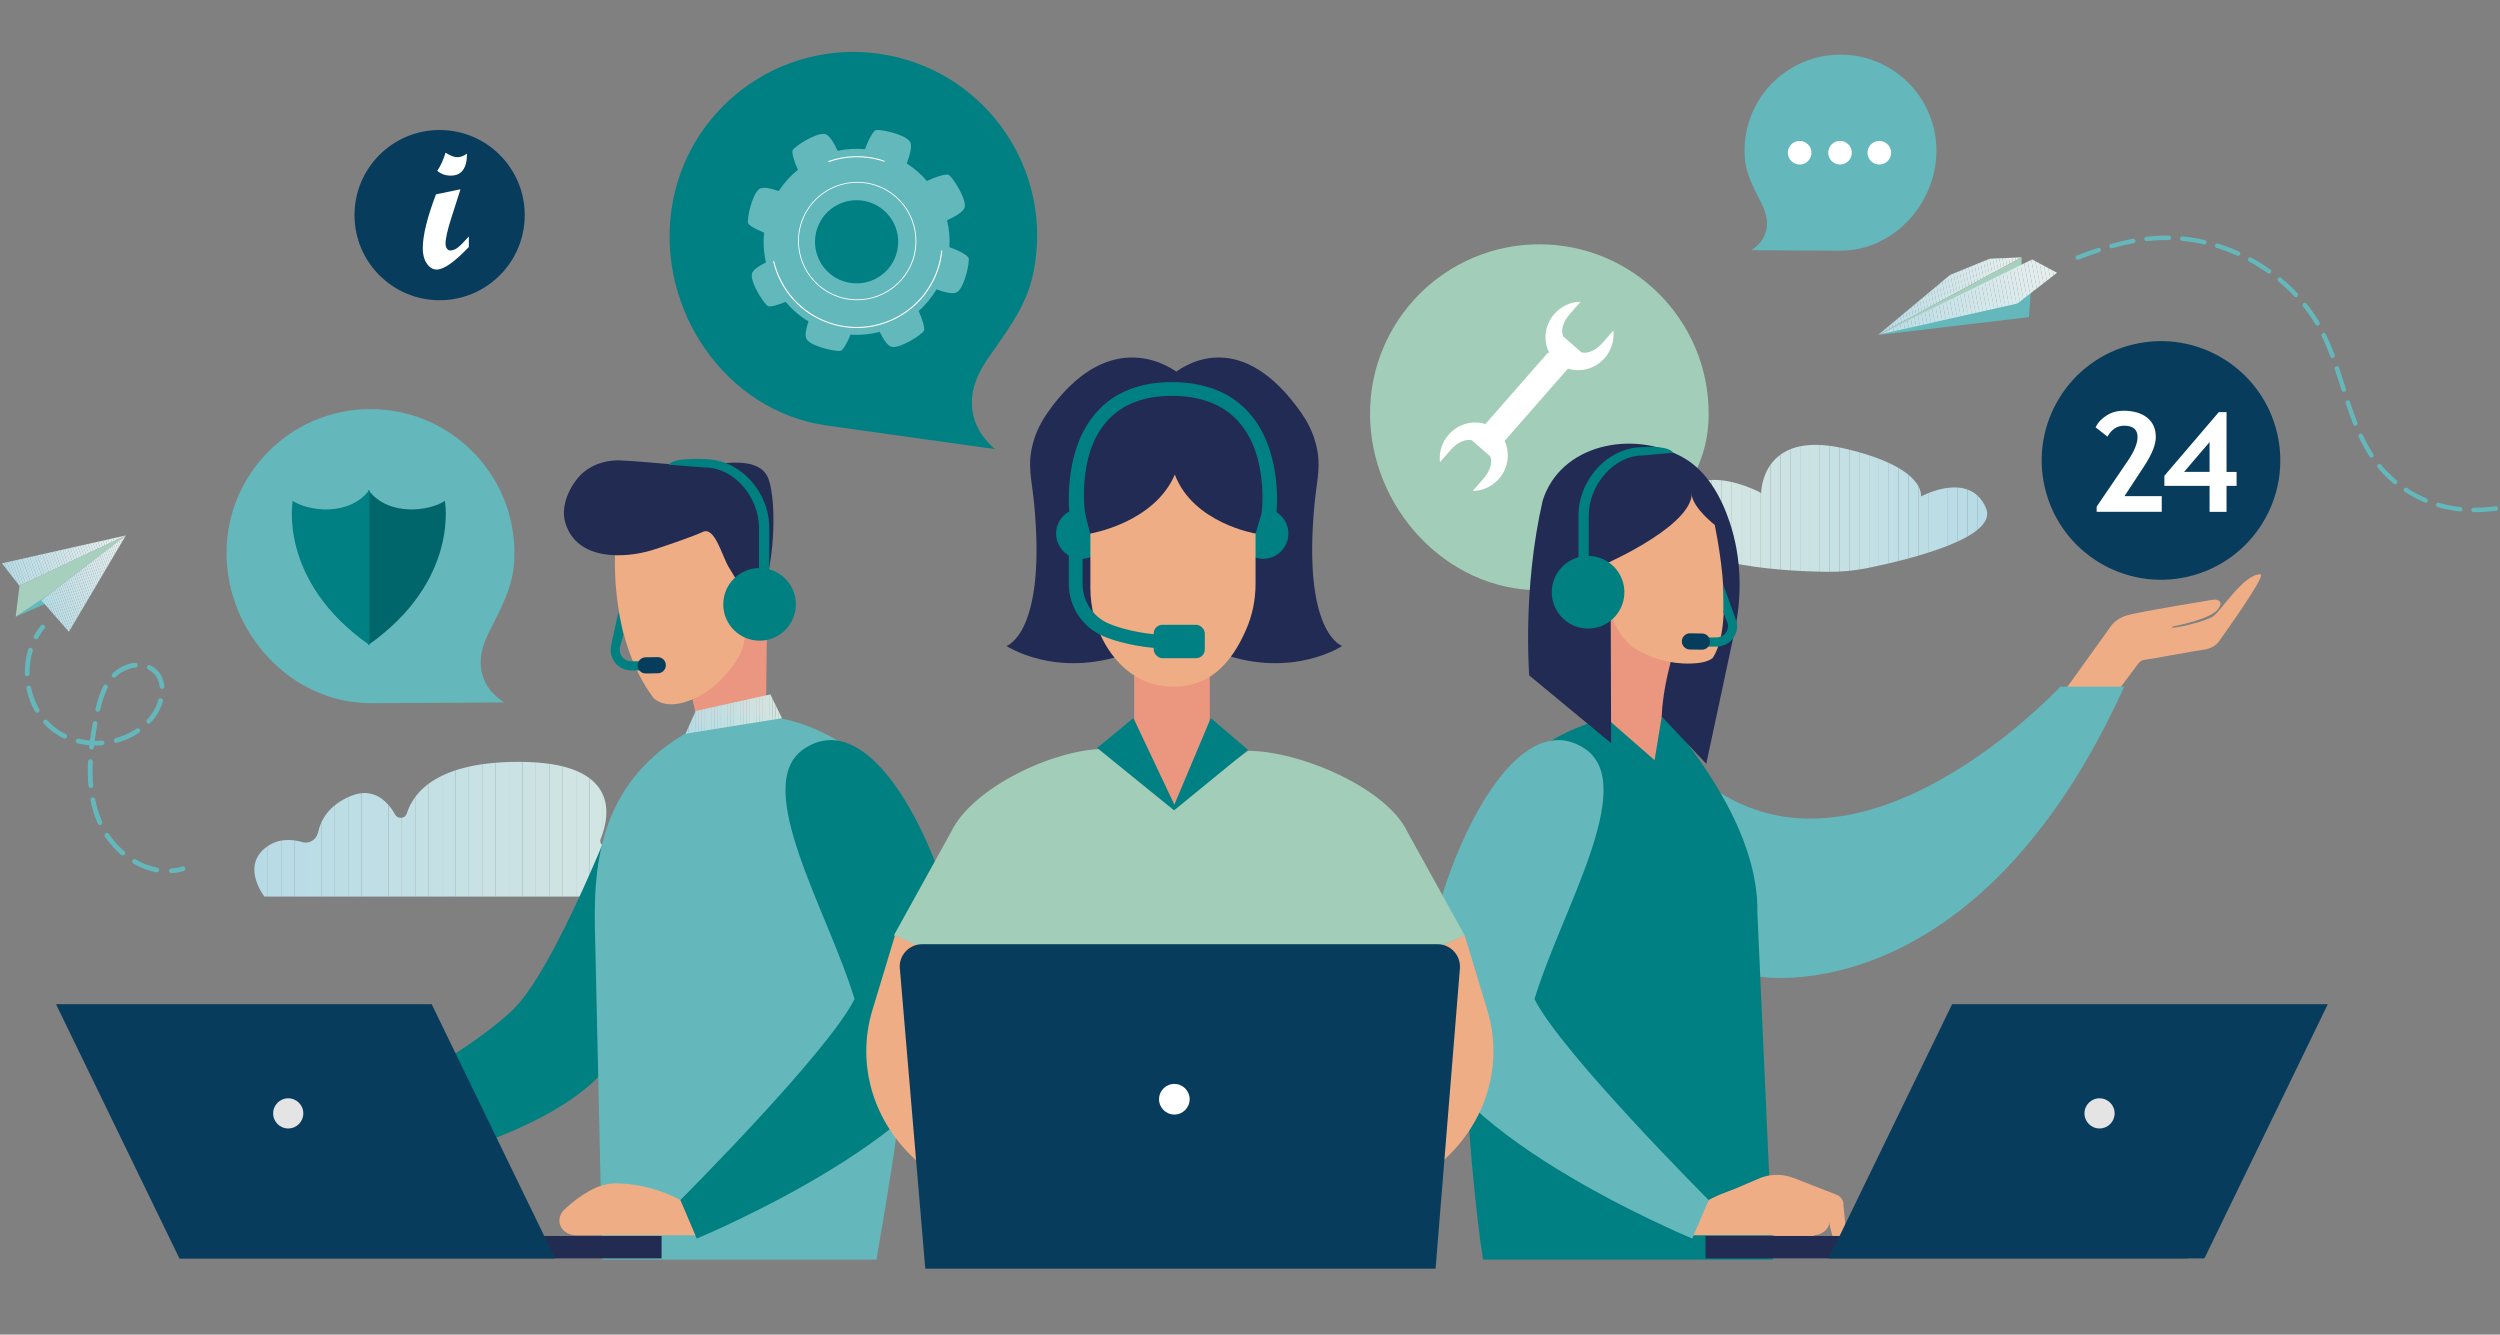 <?xml version="1.0" encoding="UTF-8"?><svg id="b" xmlns="http://www.w3.org/2000/svg" xmlns:xlink="http://www.w3.org/1999/xlink" viewBox="0 0 650 347"><rect x="0" y="0" width="650" height="347" fill="#808080" stroke="none"/><defs><style>.k,.l,.m,.n,.o,.p,.q,.r{fill:none;}.s{fill:#018083;}.t{fill:#00666b;}.u{fill:#008081;}.v{fill:#008082;}.w{fill:#efad86;}.x{fill:#eb9780;}.y{fill:#eb9680;}.z{fill:#e6eeee;}.aa{fill:#e7efee;}.ab{fill:#e3eded;}.ac{fill:#e8efee;}.ad{fill:#fff;}.ae{fill:#e5e4e4;}.af{fill:#e5eeed;}.ag{fill:#e2eded;}.ah{fill:#e4eded;}.ai{fill:#64b8bb;}.aj{fill:#badce6;}.ak{fill:#badce4;}.al{fill:#b7dbe4;}.am{fill:#b7dbe6;}.an{fill:#b7dbe5;}.ao{fill:#b8dbe6;}.ap{fill:#b8dbe5;}.aq{fill:#b8dbe4;}.ar{fill:#c2dfe3;}.as{fill:#c2dfe5;}.at{fill:#c2e0e7;}.au{fill:#c1dfe3;}.av{fill:#c1dfe7;}.aw{fill:#c1dfe5;}.ax{fill:#b9dce6;}.ay{fill:#b9dce4;}.az{fill:#b9dce5;}.ba{fill:#cee3e2;}.bb{fill:#cee5e9;}.bc{fill:#cee4e3;}.bd{fill:#cde4e9;}.be{fill:#cde3e2;}.bf{fill:#cde3e3;}.bg{fill:#bedee6;}.bh{fill:#bedee5;}.bi{fill:#bedee3;}.bj{fill:#bbdde6;}.bk{fill:#bbdde4;}.bl{fill:#bbdde5;}.bm{fill:#d7e7e2;}.bn{fill:#d7e8eb;}.bo{fill:#bfdee5;}.bp{fill:#bfdee3;}.bq{fill:#bfdee7;}.br{fill:#a6cfbe;}.bs{fill:#c0dee5;}.bt{fill:#c0dee3;}.bu{fill:#bddde3;}.bv{fill:#bddde5;}.bw{fill:#bddee6;}.bx{fill:#c0dfe7;}.by{fill:#d6e7e2;}.bz{fill:#d6e8eb;}.ca{fill:#bcdde3;}.cb{fill:#bcdde5;}.cc{fill:#bcdde6;}.cd{fill:#cce3e3;}.ce{fill:#cce3e2;}.cf{fill:#cce4e9;}.cg{fill:#cbe3e9;}.ch{fill:#cbe2e4;}.ci{fill:#cbe2e2;}.cj{fill:#c6e1e4;}.ck{fill:#c6e1e8;}.cl{fill:#c9e2e4;}.cm{fill:#c9e1e2;}.cn{fill:#c9e3e8;}.co{fill:#cfe4e2;}.cp{fill:#cfe4e3;}.cq{fill:#ddeaec;}.cr{fill:#c8e2e8;}.cs{fill:#c8e1e4;}.ct{fill:#c8e1e2;}.cu{fill:#dceaec;}.cv{fill:#d1e5e3;}.cw{fill:#d1e5ea;}.cx{fill:#d1e4e1;}.cy{fill:#d0e5ea;}.cz{fill:#c3e0e7;}.da{fill:#c3e0e4;}.db{fill:#c3e0e3;}.dc{fill:#c4e0e7;}.dd{fill:#c4e0e3;}.de{fill:#c4e0e4;}.df{fill:#d0e4e3;}.dg{fill:#d0e4e2;}.dh{fill:#d2e5e1;}.di{fill:#d2e5e3;}.dj{fill:#d4e6e1;}.dk{fill:#d4e6e2;}.dl{fill:#d4e7ea;}.dm{fill:#dbeaec;}.dn{fill:#d2e6ea;}.do{fill:#d9e9eb;}.dp{fill:#d8e8eb;}.dq{fill:#dfebec;}.dr{fill:#cae3e9;}.ds{fill:#cae2e2;}.dt{fill:#cae2e4;}.du{fill:#d3e5e3;}.dv{fill:#d3e6ea;}.dw{fill:#d3e5e1;}.dx{fill:#c5e1e8;}.dy{fill:#c5e0e4;}.dz{fill:#c5e0e3;}.ea{fill:#dae9eb;}.eb{fill:#e1eced;}.ec{fill:#e0eced;}.ed{fill:#c7e2e8;}.ee{fill:#c7e1e2;}.ef{fill:#d5e7ea;}.eg{fill:#d5e6e1;}.eh{fill:#d5e6e2;}.ei{fill:#deebec;}.ej{fill:#222c53;}.ek{fill:#212b53;}.el{fill:#073c5d;}.em{fill:#063c5c;}.en{fill:#a2cdb8;}.eo{fill:#63b8bc;}.l{clip-path:url(#i);}.m{clip-path:url(#h);}.n{clip-path:url(#j);}.o{clip-path:url(#g);}.p{clip-path:url(#e);}.q{clip-path:url(#f);}.r{clip-path:url(#d);}</style><clipPath id="d"><path class="k" d="m434.95,133.87c-2.99,12.98,27.63,14.65,40.25,14.8,3.5.04,6.98-.29,10.41-.99,10.67-2.17,34.03-7.85,30.75-15.57-4.23-9.97-16.92-3.02-16.92-3.02,0,0,1.59-7.53-20.01-12.5-21.6-4.97-21.52,11.59-21.52,11.59,0,0-19.21-10.62-22.96,5.69Z"/></clipPath><clipPath id="e"><path class="k" d="m177.66,233.13h-108.9s-5.91-7.47,0-12.5c3.26-2.77,7.11-2.49,9.9-1.67,1.82.53,3.64-.7,4.04-2.55.66-3.07,2.7-7.09,8.56-9.47,5.77-2.34,9.42,1.23,11.53,4.9.69,1.21,2.54,1.02,2.96-.3,1.83-5.79,8.2-13.46,29.13-13.46,26.62,0,23.67,14.15,21.29,20.04-.41,1.02.46,2.08,1.54,1.85,4.11-.88,11.73-2.02,15.15.67,4.8,3.77,4.8,12.5,4.8,12.5Z"/></clipPath><clipPath id="f"><polygon class="k" points="200.29 180.54 180.9 184.85 178.23 190.77 203.32 186.73 200.29 180.54"/></clipPath><clipPath id="g"><polygon class="k" points="488.28 87.11 507.01 71.48 517.3 67.27 525.62 66.9 488.28 87.11"/></clipPath><clipPath id="h"><polygon class="k" points="534.83 70.92 528.35 67.46 488.52 87 524.49 78.93 534.83 70.92"/></clipPath><clipPath id="i"><polygon class="k" points="5.07 152.3 .5 146.47 32.72 139.21 5.07 152.3"/></clipPath><clipPath id="j"><polygon class="k" points="32.72 139.21 10.74 156.06 17.91 164.26 32.72 139.21"/></clipPath></defs><g id="c"><g class="r"><rect class="bm" x="431.97" y="111.62" width="2.78" height="37.09"/><rect class="bm" x="434.75" y="111.62" width="2.56" height="37.09"/><rect class="by" x="437.31" y="111.62" width="2.56" height="37.09"/><rect class="eh" x="439.87" y="111.62" width="2.56" height="37.09"/><rect class="dk" x="442.43" y="111.62" width="2.56" height="37.09"/><rect class="du" x="444.99" y="111.62" width="2.56" height="37.09"/><rect class="di" x="447.55" y="111.62" width="2.56" height="37.09"/><rect class="cv" x="450.11" y="111.62" width="2.56" height="37.09"/><rect class="df" x="452.67" y="111.62" width="2.56" height="37.09"/><rect class="cp" x="455.23" y="111.62" width="2.56" height="37.09"/><rect class="bc" x="457.79" y="111.62" width="2.56" height="37.09"/><rect class="bf" x="460.35" y="111.62" width="2.56" height="37.09"/><rect class="cd" x="462.91" y="111.62" width="2.56" height="37.09"/><rect class="ch" x="465.47" y="111.62" width="2.56" height="37.09"/><rect class="dt" x="468.03" y="111.62" width="2.56" height="37.09"/><rect class="cl" x="470.59" y="111.62" width="2.56" height="37.09"/><rect class="cs" x="473.15" y="111.62" width="2.56" height="37.09"/><rect class="cj" x="475.71" y="111.62" width="2.56" height="37.09"/><rect class="dy" x="478.27" y="111.62" width="2.56" height="37.09"/><rect class="de" x="480.83" y="111.62" width="2.56" height="37.09"/><rect class="da" x="483.39" y="111.62" width="2.56" height="37.09"/><rect class="as" x="485.96" y="111.62" width="2.56" height="37.09"/><rect class="aw" x="488.52" y="111.62" width="2.56" height="37.09"/><rect class="bs" x="491.08" y="111.62" width="2.56" height="37.09"/><rect class="bo" x="493.64" y="111.62" width="2.56" height="37.09"/><rect class="bh" x="496.2" y="111.62" width="2.56" height="37.09"/><rect class="bv" x="498.76" y="111.62" width="2.56" height="37.09"/><rect class="cb" x="501.32" y="111.62" width="2.56" height="37.09"/><rect class="bl" x="503.88" y="111.62" width="2.56" height="37.09"/><rect class="aj" x="506.44" y="111.62" width="2.56" height="37.09"/><rect class="ax" x="509" y="111.62" width="2.56" height="37.09"/><rect class="ao" x="511.56" y="111.62" width="2.56" height="37.09"/><rect class="am" x="514.12" y="111.62" width="2.56" height="37.09"/><rect class="am" x="516.68" y="111.62" width="2.96" height="37.09"/></g><g class="p"><rect class="bm" x="174.18" y="198.07" width="3.49" height="35.05"/><rect class="by" x="170.69" y="198.07" width="3.49" height="35.05"/><rect class="eh" x="167.21" y="198.07" width="3.49" height="35.05"/><rect class="dk" x="163.72" y="198.07" width="3.49" height="35.05"/><rect class="du" x="160.24" y="198.07" width="3.49" height="35.05"/><rect class="di" x="156.75" y="198.07" width="3.49" height="35.05"/><rect class="cv" x="153.27" y="198.07" width="3.49" height="35.05"/><rect class="df" x="149.78" y="198.07" width="3.49" height="35.05"/><rect class="cp" x="146.3" y="198.07" width="3.49" height="35.05"/><rect class="bc" x="142.81" y="198.07" width="3.49" height="35.05"/><rect class="bf" x="139.32" y="198.07" width="3.49" height="35.05"/><rect class="cd" x="135.84" y="198.07" width="3.49" height="35.05"/><rect class="ch" x="132.35" y="198.07" width="3.49" height="35.05"/><rect class="dt" x="128.87" y="198.07" width="3.49" height="35.05"/><rect class="cl" x="125.38" y="198.07" width="3.49" height="35.05"/><rect class="cs" x="121.9" y="198.07" width="3.49" height="35.05"/><rect class="cj" x="118.41" y="198.07" width="3.49" height="35.05"/><rect class="dy" x="114.93" y="198.07" width="3.49" height="35.05"/><rect class="de" x="111.44" y="198.07" width="3.49" height="35.05"/><rect class="da" x="107.96" y="198.07" width="3.49" height="35.05"/><rect class="as" x="104.47" y="198.07" width="3.49" height="35.05"/><rect class="aw" x="100.99" y="198.07" width="3.49" height="35.05"/><rect class="bs" x="97.5" y="198.07" width="3.49" height="35.05"/><rect class="bo" x="94.02" y="198.07" width="3.49" height="35.05"/><rect class="bh" x="90.53" y="198.07" width="3.49" height="35.05"/><rect class="bv" x="87.05" y="198.07" width="3.49" height="35.05"/><rect class="cb" x="83.56" y="198.07" width="3.49" height="35.05"/><rect class="bl" x="80.08" y="198.07" width="3.49" height="35.05"/><rect class="aj" x="76.59" y="198.07" width="3.49" height="35.05"/><rect class="ax" x="73.11" y="198.07" width="3.49" height="35.05"/><rect class="ao" x="69.62" y="198.07" width="3.49" height="35.05"/><rect class="am" x="66.14" y="198.07" width="3.49" height="35.05"/><rect class="am" x="62.86" y="198.07" width="3.28" height="35.05"/></g><path class="en" d="m400.23,63.52c24.31,0,44.02,19.71,44.02,44.02,0,9.05-2.72,14.21-7.89,24.46-7.52,14.92,4.89,21.24,4.89,21.24,0,0-32.52.22-41.02.22-24.31,0-44.02-21.6-44.02-45.92s19.71-44.02,44.02-44.02Z"/><path class="w" d="m557.5,171.56c-.92.04-1.7,1.17-1.7,1.17l-7.53,10.06-2.91-3.16c-2.4-2.6-11.12,3.98-9.29.95l12.71-17.69s1.26-2.08,4.37-2.94c3.69-1.02,22.61-4.08,22.61-4.08,0,0,2.94.08.78,2.67-2.16,2.58-11.37,4.29-11.37,4.29,0,0-.76.27-.41.35.85.19,8.82-1.55,10.81-3.04,2-1.49,7.95-11,12.16-10.82,1.71.07-10.6,17.15-10.6,17.15,0,0-1.08,2.03-4.06,2.43-2.99.4-14.65,2.62-15.57,2.66Z"/><path class="ai" d="m457.14,253.89s56.29,10.24,95.15-75.35h-16.62s-52.4,56.58-92.94,24.4c-40.54-32.18,14.4,50.95,14.4,50.95Z"/><path class="s" d="m460.97,327.49l-4.05-90.17c.35-19.08-13.32-38.75-24.31-51.55-.23-.15-.55,0-.83,0-8.46,0-22.79-.87-41.51,16.78-16.94,15.97-7.55,107.64-4.68,124.94h75.38Z"/><path class="w" d="m444.25,312.02s7.36-4.35,16.96-4.35c4.56,0,9.31,3.24,13.04,6.65,2.99,2.73,1.08,6.85-2.97,6.85h-33.14l6.12-9.14Z"/><path class="ai" d="m412.04,194.65c-20.94-13.9-42.67,40.74-42.67,69.47s70.62,57.9,70.62,57.9l4.26-10.01s-38.31-38.31-45.28-52.24c6.79-22.68,27.23-55.72,13.06-65.12Z"/><polygon class="y" points="199.42 160.77 199.09 191.42 182.12 191.42 179.32 178.36 196.2 160.77 199.42 160.77"/><path class="w" d="m169.97,181.56c-12.58-16.81-9.85-41.18-9.85-41.18l12.02-7.42,18.78,7.28,3.93,19.74c.04.17-1.66.34-1.62.52,1.68,7.35-1.29,11.81-6.69,17.08-3.35,3.26-11.84,8.05-16.57,3.98Z"/><path class="ej" d="m189.47,147.46c-1.8-3.02-3.63-10.69-6.79-9.15-2.31,1.12-10.53,3.95-13.33,4.79-6.67,1.99-19.35,2.94-22.38-7.22-1.52-5.08,2.1-10.93,4.83-13.16,2.68-2.19,6.15-3.16,9.61-3.01,8.12.37,18.66,1.87,23.21,1.19,6.88-1.04,13.81-1.38,15.38,4.2,1.68,5.96,1.25,15.82.02,22.36-.71,3.79-2.09,7.4-4.06,10.71h0l-6.49-10.71Z"/><path class="u" d="m161.38,207.8s-17.11,44.89-28.5,55.21c-11.4,10.32-25.32,17.08-25.32,17.08l9.23,19.91s38.98-10.64,44.64-29.23c3.21-10.53-.04-62.95-.04-62.95Z"/><path class="u" d="m168.51,174.31v-2.37s-4.43-.02-4.43-.02c-.89,0-1.72-.4-2.28-1.09-.56-.69-.79-1.58-.62-2.45l.87-3.37-1.24-5.98-1.95,8.9c-.3,1.57.1,3.17,1.11,4.41,1.01,1.23,2.51,1.95,4.1,1.96l4.45.02Z"/><path class="em" d="m167.92,175.11l3.13-.05c1.16-.02,2.09-.98,2.07-2.14h0c-.02-1.16-.98-2.09-2.14-2.07l-3.13.05c-1.16.02-2.09.98-2.07,2.14h0c.02,1.16.98,2.09,2.14,2.07Z"/><path class="ai" d="m156.6,327.49l-1.93-86.46c-.35-19.08,2.03-43.1,33.86-55.25.26-.1.55,0,.83,0,8.46,0,22.79-.87,41.51,16.78,16.94,15.97-.12,107.64-2.99,124.94h-71.29Z"/><path class="w" d="m176.9,312.02s-7.36-4.35-16.96-4.35c-4.56,0-9.31,3.24-13.04,6.65-2.99,2.73-1.08,6.85,2.97,6.85h33.14l-6.12-9.14Z"/><path class="u" d="m209.11,194.65c20.94-13.9,42.67,40.74,42.67,69.47s-70.62,57.9-70.62,57.9l-4.26-10.01s38.31-38.31,45.28-52.24c-6.79-22.68-27.23-55.72-13.06-65.12Z"/><g class="q"><polygon class="eg" points="202.48 190.77 202.48 180.54 203.32 180.54 203.32 186.73 203.32 190.77 202.48 190.77"/><rect class="dj" x="201.65" y="180.54" width=".84" height="10.23"/><rect class="dw" x="200.81" y="180.54" width=".84" height="10.23"/><rect class="dh" x="199.97" y="180.54" width=".84" height="10.23"/><rect class="cx" x="199.14" y="180.54" width=".84" height="10.23"/><rect class="dg" x="198.3" y="180.54" width=".84" height="10.23"/><rect class="co" x="197.46" y="180.54" width=".84" height="10.23"/><rect class="ba" x="196.63" y="180.54" width=".84" height="10.23"/><rect class="be" x="195.79" y="180.54" width=".84" height="10.23"/><rect class="ce" x="194.96" y="180.54" width=".84" height="10.23"/><rect class="ci" x="194.12" y="180.54" width=".84" height="10.23"/><rect class="ds" x="193.28" y="180.54" width=".84" height="10.23"/><rect class="cm" x="192.45" y="180.54" width=".84" height="10.23"/><rect class="ct" x="191.61" y="180.54" width=".84" height="10.23"/><rect class="ee" x="190.77" y="180.54" width=".84" height="10.23"/><rect class="dz" x="189.94" y="180.54" width=".84" height="10.23"/><rect class="dd" x="189.1" y="180.54" width=".84" height="10.23"/><rect class="db" x="188.26" y="180.54" width=".84" height="10.23"/><rect class="ar" x="187.43" y="180.54" width=".84" height="10.23"/><rect class="au" x="186.59" y="180.54" width=".84" height="10.23"/><rect class="bt" x="185.76" y="180.54" width=".84" height="10.23"/><rect class="bp" x="184.92" y="180.54" width=".84" height="10.23"/><rect class="bi" x="184.08" y="180.54" width=".84" height="10.23"/><rect class="bu" x="183.25" y="180.54" width=".84" height="10.23"/><rect class="ca" x="182.41" y="180.54" width=".84" height="10.23"/><rect class="bk" x="181.57" y="180.54" width=".84" height="10.23"/><rect class="ak" x="180.74" y="180.54" width=".84" height="10.23"/><rect class="ay" x="179.9" y="180.54" width=".84" height="10.23"/><rect class="aq" x="179.06" y="180.54" width=".84" height="10.23"/><polygon class="al" points="178.23 190.77 178.23 190.77 178.23 180.54 179.06 180.54 179.06 190.77 178.23 190.77"/></g><path class="u" d="m173.85,120.82c1.23-1.96,9.36-1.45,9.36-1.45,9.26,0,16.8,8.56,16.8,17.83v15.81h-2.67v-15.81c0-7.79-6.34-15.66-14.13-15.66l-9.36-.71Z"/><circle class="u" cx="197.49" cy="157.13" r="9.44"/><rect class="ej" x="46.64" y="321.35" width="125.37" height="5.83"/><polygon class="el" points="14.56 261.09 112.24 261.09 144.33 327.18 46.64 327.18 14.56 261.09"/><path class="ae" d="m78.86,289.48c0,2.16-1.75,3.92-3.92,3.92s-3.92-1.75-3.92-3.92,1.75-3.92,3.92-3.92,3.92,1.75,3.92,3.92Z"/><polygon class="x" points="294.89 175.61 294.89 197.61 305.33 213.55 314.54 198.29 314.54 175.96 294.89 175.61"/><path class="ek" d="m341.81,130.72c.6-6.2,1.91-10.03.1-16.1-.78-2.62-2.03-5.07-3.6-7.31-15.24-21.75-29.39-13.08-32.97-10.3v69.61c.79-.4,3.45.22,12.43,3.38,18.42,6.48,31.2-2.05,31.2-2.05,0,0-10.47-3.21-7.16-37.23Z"/><path class="ek" d="m305.34,97.36v18.04l.13-17.91s-.04-.04-.13-.12Z"/><path class="ek" d="m268.85,130.72c-.6-6.2-1.91-10.03-.1-16.1.78-2.62,2.03-5.07,3.6-7.31,15.24-21.75,30.41-13.08,33.99-10.3l-1.02,69.61c-.79-.4-3.45.22-12.43,3.38-18.42,6.48-31.2-2.05-31.2-2.05,0,0,10.47-3.21,7.16-37.23Z"/><path class="ek" d="m305.32,97.36v18.04l-.13-17.91s.04-.04.13-.12Z"/><path class="en" d="m361.43,261.65l-9.14-5.74,28.52-12.72-14.87-26.89c-5.46-11.47-27.98-21.07-41.45-21.08l-19.16,13.79-17.88-14.32c-13.47,0-34.71,10.14-40.17,21.61l-14.87,26.89,28.52,12.72-9.14,5.74-5.07,43.69,59.88-.94,59.88.94-5.07-43.69Z"/><path class="w" d="m380.81,243.19l5.89,19.45c4.3,14.19-.29,29.43-11.88,39.48l-26.72,20.87-8.59-23.36,14.78-13.78c4.85-4.53,6.3-11.33,3.66-17.24l-5.67-12.7,28.52-12.72Z"/><path class="w" d="m232.71,243.19l-5.89,19.45c-4.3,14.19.29,29.43,11.88,39.48l26.72,20.87,8.59-23.36-14.78-13.78c-4.85-4.53-6.3-11.33-3.66-17.24l5.67-12.7-28.52-12.72Z"/><path class="el" d="m240.57,329.86h132.68l6.33-78.12c.23-3.38-2.45-6.25-5.84-6.25h-133.97c-3.23,0-5.85,2.62-5.85,5.85l6.65,78.51Z"/><polygon class="s" points="314.8 186.7 305.33 209.2 294.69 186.7 285.25 194.46 305.26 210.69 324.49 194.97 314.8 186.7"/><circle class="s" cx="328.42" cy="138.73" r="6.56" transform="translate(-28.09 136.24) rotate(-22.5)"/><circle class="s" cx="281.15" cy="138.73" r="6.56" transform="translate(-31.69 118.15) rotate(-22.5)"/><path class="w" d="m304.98,178.54h0c-7.87,0-13.8-4.55-17.54-10.92-2.63-4.48-3.94-9.62-3.94-14.81v-19.52c0-11.81,9.66-21.47,21.47-21.47h0c11.81,0,21.47,9.66,21.47,21.47v18.55c0,4.03-.79,8.02-2.39,11.71-3.86,8.92-9.46,14.99-19.08,14.99Z"/><path class="ek" d="m305.58,109.24c-6.96-12.13-28.89,2.58-28.89,2.58l6.74,26.91s16.6-2.7,22.03-15.34c4.74,12.63,20.99,15.34,20.99,15.34l8.02-26.91s-21.93-14.71-28.89-2.58Z"/><path class="s" d="m278.15,134.74c-.09-.69-2.19-17.12,6.83-27.44,4.61-5.28,11.26-7.95,19.74-7.95s15.36,2.69,20.06,8c8.94,10.09,7.13,25.89,7.05,26.56l-3.81-.43c.03-.23,1.92-14.92-5.93-23.77-3.99-4.5-9.83-6.78-17.37-6.78s-13.14,2.26-17.05,6.73c-7.96,9.1-5.48,24.45-5.46,24.6l-4.06.48Z"/><path class="s" d="m300.34,168.48c-.28-.02-7.53-.53-13.47-3.06-5.46-2.32-8.98-7.68-8.98-13.66v-8.79h3.58v8.79c0,4.54,2.67,8.6,6.8,10.36,5.38,2.29,11.75,2.77,11.82,2.78l.25,3.57Z"/><rect class="s" x="299.96" y="162.44" width="13.29" height="8.69" rx="2.26" ry="2.26"/><circle class="ad" cx="305.33" cy="285.8" r="3.98"/><polygon class="x" points="434.37 172.13 430.19 197.65 412.81 182.46 418.4 154.64 434.37 172.13"/><path class="ek" d="m437.36,128.45c-12.43,1.69-18.61,17.62-18.61,17.62l.14,47.15-21.29-17.61s-1.82-22.3,3.5-45.47c4.61-14.59,23.21-18.44,36.27-11.32,6.35,3.46,10.12,10.26,12.37,17.01,3.01,9.06,3.27,18.81,1.28,28.15l-7.39,34.6-11.57-12.27s.01-5.68,2.33-14.18c4.73-17.37,11.33-44.81,2.99-43.67Z"/><path class="w" d="m415.09,146.73c1.39-1.35,4-1.09,5.82.57,1.82,1.66,2.17,4.1.78,5.45-1.39,1.35-4,1.09-5.82-.57-1.82-1.66-2.17-4.1-.78-5.45Z"/><path class="w" d="m439.55,172.53c2.41-.07,4.64-.47,5.8-1.51,6.94-11.06-.96-40.88-.96-40.88l-11.09-5.12-14.09,9.63-.8,19.98c-.21,5.33,2.12,10.45,6.29,13.78h0c4.46,2.75,9.62,4.27,14.86,4.11Z"/><path class="ek" d="m439.7,126.82c2.66,8.91-22.23,19.76-22.23,19.76l-4.65-11.63,10.84-13.29,13.7,2.19s1.89,1.49,2.34,2.97Z"/><path class="ek" d="m439.85,128.7c.49,3.52,5.98,7.78,5.98,7.78l.52-4.2-1.25-2.95-2.81-1.56s-2.92-2.58-2.43.94Z"/><path class="w" d="m479.3,313.46c.09-1.23-.63-2.38-1.78-2.83l-11.17-4.35c-2.76-1.08-5.82-1.09-8.6-.05l-11.04,4.73-2.46,3.46.5,6.14c2.15-.88,3.4-1.43,3.4-1.43l7.08-.9s15.23,10.29,20.15-1.48c2.05,11.4,5.27,10,5.27,10l-1.36-13.28Z"/><rect class="ej" x="443.43" y="321.35" width="125.37" height="5.83"/><polygon class="el" points="605.23 261.09 507.55 261.09 475.46 327.18 573.15 327.18 605.23 261.09"/><path class="ae" d="m541.96,289.48c0,2.16,1.75,3.92,3.92,3.92s3.92-1.75,3.92-3.92-1.75-3.92-3.92-3.92-3.92,1.75-3.92,3.92Z"/><path class="ad" d="m391.19,114.65l16.47-18.81c3.27,1.05,7.07.08,9.56-2.76,1.81-2.06,2.54-4.69,2.25-7.15l-2.76,3.16c-1.62,1.85-3.63,2.92-5.51,2.55l-4.75-4.16-.04.04c-.68-1.84.12-4.01,1.77-5.9l2.78-3.17c-2.5.03-5.01,1.1-6.82,3.17-2.55,2.91-2.97,6.92-1.36,10.06l-.12.13-.17-.15-16.29,18.6c-3.27-1.05-7.07-.08-9.56,2.76-1.81,2.06-2.54,4.69-2.25,7.15l2.76-3.16c1.62-1.85,3.63-2.92,5.51-2.55l4.75,4.16.04-.04c.68,1.84-.12,4.01-1.77,5.9l-2.78,3.17c2.5-.03,5.01-1.1,6.82-3.17,2.49-2.84,2.94-6.73,1.47-9.83Z"/><path class="ai" d="m96.33,106.37c20.67,0,37.42,16.76,37.42,37.42,0,7.69-2.32,12.08-6.71,20.79-6.39,12.68,4.15,18.05,4.15,18.05,0,0-27.65.19-34.87.19-20.67,0-37.42-18.37-37.42-39.03s16.76-37.42,37.42-37.42Z"/><path class="v" d="m228.77,14.01c26.11,3.8,44.19,28.05,40.39,54.16-1.42,9.72-5.15,14.83-12.3,25.03-10.41,14.85,1.92,23.57,1.92,23.57,0,0-34.96-4.85-44.09-6.18-26.11-3.8-43.89-30.09-40.09-56.2,3.8-26.11,28.05-44.19,54.16-40.39Z"/><circle class="el" cx="561.86" cy="119.69" r="31.02" transform="translate(-12.47 132.29) rotate(-13.28)"/><circle class="el" cx="114.3" cy="55.93" r="22.13"/><path class="eo" d="m251.82,67.04c-.22-.61-2.35-1.87-4.96-2.78.14-2.38-.08-4.73-.62-6.99,2.2-1,4.41-2.29,4.6-3.48.37-2.4-3.29-7.9-4.22-8.34-.59-.28-3.07.37-5.61,1.61-1.5-1.74-3.27-3.29-5.25-4.56.85-2.27,1.51-4.76.8-5.73-1.43-1.96-7.91-3.26-8.88-2.92-.61.22-1.86,2.34-2.77,4.94-2.41-.22-4.81-.07-7.11.41-.99-2.12-2.23-4.18-3.37-4.36-2.4-.37-7.9,3.29-8.34,4.22-.26.55.28,2.73,1.36,5.08-1.92,1.56-3.61,3.42-4.99,5.54-2.07-.72-4.17-1.19-5.04-.55-1.96,1.43-3.26,7.91-2.92,8.88.19.55,1.93,1.61,4.16,2.48-.26,2.63-.09,5.24.48,7.74-1.85.92-3.5,2.02-3.66,3.03-.37,2.4,3.29,7.9,4.22,8.34.51.24,2.41-.2,4.55-1.12,1.67,1.98,3.67,3.7,5.95,5.08-.65,1.96-1.04,3.89-.44,4.71,1.43,1.96,7.91,3.26,8.88,2.92.55-.19,1.62-1.94,2.49-4.18,2.59.17,5.15-.09,7.6-.72.95,1.95,2.1,3.75,3.16,3.91,2.4.37,7.9-3.29,8.34-4.22.27-.56-.28-2.75-1.37-5.11,1.8-1.61,3.37-3.5,4.64-5.63,2.18.79,4.49,1.36,5.41.68,1.96-1.43,3.26-7.91,2.92-8.88Zm-32.48,6.1c-5.67-1.86-8.76-7.97-6.9-13.65,1.86-5.67,7.97-8.76,13.65-6.9,5.67,1.86,8.76,7.97,6.9,13.65-1.86,5.67-7.97,8.76-13.65,6.9Z"/><path class="ad" d="m218.07,77.29c-8.06-2.65-12.46-11.36-9.81-19.42,2.65-8.06,11.36-12.46,19.42-9.81,8.06,2.65,12.46,11.36,9.81,19.42-2.65,8.06-11.36,12.46-19.42,9.81Zm9.54-29.03c-7.95-2.61-16.53,1.73-19.15,9.67-2.61,7.95,1.73,16.53,9.67,19.15,7.95,2.61,16.53-1.73,19.15-9.67,2.61-7.95-1.73-16.53-9.67-19.15Z"/><path class="ad" d="m245,65.26c-.09-.04-.18-.09-.28-.13-.16,1.57-.48,3.15-.99,4.7-3.8,11.56-16.29,17.87-27.84,14.07-7.57-2.49-12.88-8.7-14.59-15.94,0,0,0,0,0,0-.1-.01-.2-.02-.3-.04,1.7,7.38,7.1,13.72,14.8,16.25,11.71,3.85,24.36-2.55,28.21-14.25.51-1.54.83-3.11.99-4.66Z"/><path class="ad" d="m215.41,42.16c4.45-1.58,9.43-1.77,14.26-.18.09.03.19.07.28.1,0-.1,0-.2,0-.3-.06-.02-.13-.05-.19-.07-4.87-1.6-9.89-1.42-14.39.16.02.1.03.19.04.29Z"/><path class="t" d="m115.67,130.23c-3.86,2.61-14.64,4.23-19.95-2.87v40.36c23.87-16.77,19.95-37.49,19.95-37.49Z"/><path class="v" d="m76.11,130.23c3.86,2.61,14.64,4.23,19.95-2.87v40.36c-23.87-16.77-19.95-37.49-19.95-37.49Z"/><path class="ad" d="m557.64,120.94c1.91-2.93,2.87-5.37,2.87-7.33,0-2.14-.75-3.81-2.24-5.01-1.49-1.2-3.56-1.81-6.2-1.81-1.59,0-3.03.41-4.34,1.22-1.31.82-2.27,1.84-2.88,3.08l3.08,2.43c1.09-1.89,2.53-2.84,4.32-2.84,2.34,0,3.51.98,3.51,2.93,0,1.64-.82,3.67-2.45,6.08l-8.18,12.04v1.34h16.92v-4.07h-9.69l5.29-8.05Z"/><path class="ad" d="m578.9,122.69v-15.54h-2.01l-14.15,16.55v2.63h11.75v6.75h4.41v-6.75h2.61v-3.63h-2.61Zm-4.41,0h-6.63l6.63-7.75v7.75Z"/><path class="ad" d="m121.9,64.21c-3.72,3.91-6.5,5.87-8.35,5.87-1.02,0-1.88-.52-2.58-1.56-.7-1.04-1.05-2.35-1.05-3.92,0-3.39,1.15-8.08,3.44-14.07l6.06-1.26h.29l-2.39,7.47c-.99,3.09-1.48,5.29-1.48,6.61,0,.52.12.95.35,1.28.23.33.52.49.87.49.62,0,1.24-.23,1.87-.68.63-.45,1.62-1.44,2.97-2.95v2.74Zm-.48-24.28c0,3.82-1.41,5.73-4.22,5.73-1.37,0-2.54-.41-3.51-1.24.92-1.4,1.64-2.97,2.15-4.72,1.26.78,2.27,1.17,3.03,1.17.86,0,1.71-.31,2.55-.93Z"/><g class="o"><polygon class="ac" points="525.62 66.9 525.62 66.9 525.62 66.9 525.62 66.9"/><polygon class="ac" points="525.62 71.25 524.78 66.9 525.62 66.9 525.62 66.9 525.62 71.25"/><polygon class="aa" points="525.62 75.6 523.94 66.9 524.78 66.9 525.62 71.25 525.62 75.6"/><polygon class="z" points="525.62 79.96 523.1 66.9 523.94 66.9 525.62 75.6 525.62 79.96"/><polygon class="af" points="525.62 80.41 524.9 80.55 522.26 66.9 523.1 66.9 525.62 79.96 525.62 80.41"/><polygon class="ah" points="524.9 80.55 524.09 80.71 521.41 66.9 522.26 66.9 524.9 80.55"/><polygon class="ab" points="524.09 80.71 523.27 80.87 520.57 66.9 521.41 66.9 524.09 80.71"/><polygon class="ag" points="523.27 80.87 522.46 81.02 519.73 66.9 520.57 66.9 523.27 80.87"/><polygon class="eb" points="522.46 81.02 521.65 81.18 518.89 66.9 519.73 66.9 522.46 81.02"/><polygon class="ec" points="521.65 81.18 520.84 81.34 518.05 66.9 518.89 66.9 521.65 81.18"/><polygon class="dq" points="520.84 81.34 520.03 81.49 517.2 66.9 518.05 66.9 520.84 81.34"/><polygon class="ei" points="520.03 81.49 519.22 81.65 516.37 66.93 516.55 66.9 517.2 66.9 520.03 81.49"/><rect class="cq" x="516.97" y="66.87" width=".83" height="14.99" transform="translate(-4.71 99.61) rotate(-10.95)"/><rect class="cu" x="516.16" y="67.03" width=".83" height="14.99" transform="translate(-4.75 99.45) rotate(-10.95)"/><rect class="dm" x="515.35" y="67.19" width=".83" height="14.99" transform="translate(-4.8 99.31) rotate(-10.95)"/><rect class="ea" x="514.54" y="67.34" width=".83" height="14.99" transform="translate(-4.84 99.15) rotate(-10.95)"/><rect class="do" x="513.73" y="67.5" width=".83" height="14.99" transform="translate(-4.89 98.99) rotate(-10.95)"/><rect class="dp" x="512.92" y="67.66" width=".83" height="14.99" transform="translate(-4.93 98.86) rotate(-10.95)"/><rect class="bn" x="512.1" y="67.82" width=".83" height="14.99" transform="translate(-4.98 98.69) rotate(-10.95)"/><rect class="bz" x="511.29" y="67.97" width=".83" height="14.99" transform="translate(-5.02 98.56) rotate(-10.95)"/><rect class="ef" x="510.48" y="68.13" width=".83" height="14.99" transform="translate(-5.07 98.39) rotate(-10.95)"/><rect class="dl" x="509.67" y="68.29" width=".83" height="14.99" transform="translate(-5.11 98.24) rotate(-10.95)"/><rect class="dv" x="508.86" y="68.44" width=".83" height="14.99" transform="translate(-5.15 98.1) rotate(-10.95)"/><rect class="dn" x="508.05" y="68.6" width=".83" height="14.99" transform="translate(-5.2 97.93) rotate(-10.95)"/><rect class="cw" x="507.23" y="68.76" width=".83" height="14.99" transform="translate(-5.24 97.8) rotate(-10.95)"/><rect class="cy" x="506.42" y="68.91" width=".83" height="14.99" transform="translate(-5.29 97.63) rotate(-10.95)"/><rect class="bb" x="505.61" y="69.07" width=".83" height="14.99" transform="translate(-5.33 97.48) rotate(-10.95)"/><rect class="bd" x="504.8" y="69.23" width=".83" height="14.99" transform="translate(-5.38 97.34) rotate(-10.95)"/><rect class="cf" x="503.99" y="69.39" width=".83" height="14.99" transform="translate(-5.42 97.18) rotate(-10.95)"/><rect class="cg" x="503.18" y="69.54" width=".83" height="14.99" transform="translate(-5.47 97.04) rotate(-10.95)"/><rect class="dr" x="502.36" y="69.7" width=".83" height="14.99" transform="translate(-5.51 96.88) rotate(-10.95)"/><rect class="cn" x="501.55" y="69.86" width=".83" height="14.99" transform="translate(-5.56 96.73) rotate(-10.95)"/><rect class="cr" x="500.74" y="70.01" width=".83" height="14.99" transform="translate(-5.6 96.59) rotate(-10.95)"/><rect class="ed" x="499.93" y="70.17" width=".83" height="14.99" transform="translate(-5.64 96.42) rotate(-10.95)"/><rect class="ck" x="499.12" y="70.33" width=".83" height="14.99" transform="translate(-5.69 96.28) rotate(-10.95)"/><rect class="dx" x="498.31" y="70.48" width=".83" height="14.99" transform="translate(-5.73 96.12) rotate(-10.95)"/><rect class="dc" x="497.49" y="70.64" width=".83" height="14.99" transform="translate(-5.78 95.97) rotate(-10.95)"/><rect class="cz" x="496.68" y="70.8" width=".83" height="14.99" transform="translate(-5.82 95.83) rotate(-10.95)"/><rect class="at" x="495.87" y="70.95" width=".83" height="14.99" transform="translate(-5.87 95.66) rotate(-10.95)"/><rect class="av" x="495.06" y="71.11" width=".83" height="14.99" transform="translate(-5.91 95.53) rotate(-10.95)"/><rect class="bx" x="494.25" y="71.27" width=".83" height="14.99" transform="translate(-5.96 95.37) rotate(-10.95)"/><rect class="bq" x="493.44" y="71.43" width=".83" height="14.99" transform="translate(-6 95.21) rotate(-10.95)"/><rect class="bg" x="492.63" y="71.58" width=".83" height="14.99" transform="translate(-6.05 95.08) rotate(-10.95)"/><rect class="bw" x="491.81" y="71.74" width=".83" height="14.99" transform="translate(-6.09 94.91) rotate(-10.95)"/><rect class="cc" x="491" y="71.9" width=".83" height="14.99" transform="translate(-6.13 94.78) rotate(-10.95)"/><rect class="bj" x="490.19" y="72.05" width=".83" height="14.99" transform="translate(-6.18 94.61) rotate(-10.95)"/><polygon class="aj" points="491.62 86.99 490.97 87.11 490.8 87.11 488.28 74.06 488.28 72.36 488.77 72.27 491.62 86.99"/><polygon class="az" points="489.96 87.11 488.28 78.41 488.28 74.06 490.8 87.11 489.96 87.11"/><polygon class="ap" points="489.12 87.11 488.28 82.76 488.28 78.41 489.96 87.11 489.12 87.11"/><polygon class="an" points="488.28 87.11 488.28 87.11 488.28 82.76 489.12 87.11 488.28 87.11"/></g><polyline class="br" points="488.28 87.11 525.6 69.42 525.62 66.9"/><polygon class="ai" points="528.02 75.95 527.99 76.04 527.52 82.45 488.38 87.1 528.02 75.95"/><g class="m"><polygon class="ac" points="534.83 70.92 534.16 67.46 534.83 67.46 534.83 70.92"/><polygon class="ac" points="534.83 76.14 533.15 67.46 534.16 67.46 534.83 70.92 534.83 76.14"/><polygon class="aa" points="534.83 78.56 534.31 78.66 532.14 67.46 533.15 67.46 534.83 76.14 534.83 78.56"/><polygon class="z" points="534.31 78.66 533.34 78.85 531.13 67.46 532.14 67.46 534.31 78.66"/><polygon class="af" points="533.34 78.85 532.36 79.04 530.12 67.46 531.13 67.46 533.34 78.85"/><polygon class="ah" points="532.36 79.04 531.39 79.23 529.12 67.46 530.12 67.46 532.36 79.04"/><polygon class="ab" points="531.39 79.23 530.42 79.42 528.11 67.46 529.12 67.46 531.39 79.23"/><polygon class="ag" points="530.42 79.42 529.45 79.6 527.1 67.46 528.11 67.46 530.42 79.42"/><polygon class="eb" points="529.45 79.6 528.48 79.79 526.09 67.46 527.1 67.46 529.45 79.6"/><polygon class="ec" points="528.48 79.79 527.5 79.98 525.1 67.56 525.65 67.46 526.09 67.46 528.48 79.79"/><rect class="dq" x="525.32" y="67.54" width=".99" height="12.65" transform="translate(-4.46 101.2) rotate(-10.95)"/><rect class="ei" x="524.35" y="67.73" width=".99" height="12.65" transform="translate(-4.51 101.02) rotate(-10.95)"/><rect class="cq" x="523.38" y="67.92" width=".99" height="12.65" transform="translate(-4.57 100.83) rotate(-10.95)"/><rect class="cu" x="522.4" y="68.11" width=".99" height="12.65" transform="translate(-4.62 100.65) rotate(-10.95)"/><rect class="dm" x="521.43" y="68.3" width=".99" height="12.65" transform="translate(-4.67 100.47) rotate(-10.95)"/><rect class="ea" x="520.46" y="68.48" width=".99" height="12.65" transform="translate(-4.73 100.29) rotate(-10.95)"/><rect class="do" x="519.49" y="68.67" width=".99" height="12.65" transform="translate(-4.78 100.11) rotate(-10.95)"/><rect class="dp" x="518.52" y="68.86" width=".99" height="12.65" transform="translate(-4.83 99.93) rotate(-10.95)"/><rect class="bn" x="517.54" y="69.05" width=".99" height="12.65" transform="translate(-4.89 99.75) rotate(-10.95)"/><rect class="bz" x="516.57" y="69.24" width=".99" height="12.65" transform="translate(-4.94 99.56) rotate(-10.95)"/><rect class="ef" x="515.6" y="69.42" width=".99" height="12.65" transform="translate(-4.99 99.39) rotate(-10.95)"/><rect class="dl" x="514.63" y="69.61" width=".99" height="12.65" transform="translate(-5.05 99.2) rotate(-10.95)"/><rect class="dv" x="513.66" y="69.8" width=".99" height="12.65" transform="translate(-5.1 99.02) rotate(-10.95)"/><rect class="dn" x="512.68" y="69.99" width=".99" height="12.65" transform="translate(-5.15 98.85) rotate(-10.95)"/><rect class="cw" x="511.71" y="70.18" width=".99" height="12.65" transform="translate(-5.21 98.66) rotate(-10.95)"/><rect class="cy" x="510.74" y="70.36" width=".99" height="12.65" transform="translate(-5.26 98.48) rotate(-10.95)"/><rect class="bb" x="509.77" y="70.55" width=".99" height="12.65" transform="translate(-5.31 98.3) rotate(-10.95)"/><rect class="bd" x="508.79" y="70.74" width=".99" height="12.65" transform="translate(-5.37 98.12) rotate(-10.95)"/><rect class="cf" x="507.82" y="70.93" width=".99" height="12.65" transform="translate(-5.42 97.94) rotate(-10.95)"/><rect class="cg" x="506.85" y="71.12" width=".99" height="12.65" transform="translate(-5.47 97.75) rotate(-10.95)"/><rect class="dr" x="505.88" y="71.3" width=".99" height="12.65" transform="translate(-5.53 97.57) rotate(-10.95)"/><rect class="cn" x="504.91" y="71.49" width=".99" height="12.65" transform="translate(-5.58 97.39) rotate(-10.95)"/><rect class="cr" x="503.93" y="71.68" width=".99" height="12.65" transform="translate(-5.63 97.21) rotate(-10.95)"/><rect class="ed" x="502.96" y="71.87" width=".99" height="12.65" transform="translate(-5.69 97.03) rotate(-10.95)"/><rect class="ck" x="501.99" y="72.06" width=".99" height="12.65" transform="translate(-5.74 96.85) rotate(-10.95)"/><rect class="dx" x="501.02" y="72.24" width=".99" height="12.65" transform="translate(-5.79 96.66) rotate(-10.95)"/><rect class="dc" x="500.05" y="72.43" width=".99" height="12.65" transform="translate(-5.85 96.49) rotate(-10.95)"/><rect class="cz" x="499.07" y="72.62" width=".99" height="12.65" transform="translate(-5.9 96.3) rotate(-10.95)"/><rect class="at" x="498.1" y="72.81" width=".99" height="12.65" transform="translate(-5.95 96.12) rotate(-10.95)"/><rect class="av" x="497.13" y="73" width=".99" height="12.65" transform="translate(-6.01 95.94) rotate(-10.95)"/><rect class="bx" x="496.16" y="73.18" width=".99" height="12.65" transform="translate(-6.06 95.76) rotate(-10.95)"/><rect class="bq" x="495.19" y="73.37" width=".99" height="12.65" transform="translate(-6.11 95.59) rotate(-10.95)"/><rect class="bg" x="494.21" y="73.56" width=".99" height="12.65" transform="translate(-6.17 95.4) rotate(-10.95)"/><rect class="bw" x="493.24" y="73.75" width=".99" height="12.65" transform="translate(-6.22 95.22) rotate(-10.95)"/><rect class="cc" x="492.27" y="73.94" width=".99" height="12.65" transform="translate(-6.27 95.04) rotate(-10.95)"/><rect class="bj" x="491.3" y="74.12" width=".99" height="12.65" transform="translate(-6.33 94.85) rotate(-10.95)"/><rect class="aj" x="490.32" y="74.31" width=".99" height="12.65" transform="translate(-6.38 94.67) rotate(-10.95)"/><polygon class="az" points="491.53 86.94 491.21 87 490.54 87 488.52 76.57 488.52 74.64 489.13 74.52 491.53 86.94"/><polygon class="ap" points="489.53 87 488.52 81.79 488.52 76.57 490.54 87 489.53 87"/><polygon class="an" points="488.52 81.79 489.53 87 488.52 87 488.52 81.79"/></g><path class="ai" d="m638.21,131.64c-1.37-.2-2.75-.51-4.1-.91-.31-.09-.63.09-.72.39-.09.31.08.63.39.72,1.4.41,2.83.73,4.25.94.52.08,1.03.14,1.55.19.19.02.37-.05.49-.18.08-.09.14-.21.15-.33.03-.32-.2-.6-.52-.64-.5-.05-1-.11-1.49-.19Z"/><path class="ai" d="m545.48,64.45c-1.74.57-3.53,1.22-5.49,1.99-.3.12-.44.45-.33.75.12.3.45.45.75.33,1.94-.76,3.72-1.41,5.43-1.97.1-.03.18-.09.25-.16.14-.15.19-.37.12-.57-.1-.31-.43-.47-.73-.37Z"/><path class="ai" d="m555.08,63.05c.12-.13.18-.31.14-.5-.06-.32-.36-.52-.68-.47-1.83.34-3.75.79-5.71,1.34-.31.09-.49.41-.4.72.09.31.41.49.72.4,1.92-.54,3.8-.98,5.6-1.31.13-.02.24-.09.32-.18Z"/><path class="ai" d="m625.87,126.89c-.27-.18-.63-.11-.8.17-.18.27-.1.63.17.8,1.64,1.08,3.4,2.02,5.21,2.79.23.1.49.03.65-.14.04-.05.08-.1.11-.17.12-.3-.01-.64-.31-.76-1.75-.74-3.44-1.64-5.02-2.69Z"/><path class="ai" d="m623.19,125.68c.21-.25.17-.61-.08-.82-.4-.33-.79-.67-1.17-1.02-1.02-.94-1.98-1.95-2.85-3-.2-.25-.57-.28-.82-.08-.24.2-.28.57-.08.82.9,1.1,1.9,2.15,2.97,3.12.4.36.8.72,1.22,1.06.24.2.59.17.8-.05,0,0,.01-.01.02-.02Z"/><path class="ai" d="m616.9,118.88s.08-.06.11-.09c.18-.19.21-.49.06-.71-1-1.52-1.9-3.15-2.77-5-.14-.29-.48-.42-.77-.28-.29.14-.42.48-.28.77.89,1.9,1.82,3.59,2.85,5.15.18.27.54.34.8.17Z"/><path class="ai" d="m592.36,73.13c.59.49,1.16.99,1.72,1.51.85.78,1.67,1.59,2.45,2.43.22.23.59.25.82.03.01-.01.02-.02.03-.03.2-.22.2-.57,0-.79-.8-.85-1.64-1.69-2.51-2.49-.58-.53-1.17-1.04-1.77-1.54-.25-.2-.6-.21-.82.08-.2.25-.17.61.08.82Z"/><path class="ai" d="m598.78,79.66c1.2,1.5,2.29,3.09,3.26,4.71.16.28.52.37.8.2.05-.03.09-.07.13-.11.17-.18.21-.46.07-.69-.99-1.67-2.12-3.3-3.35-4.84-.2-.25-.57-.29-.82-.09-.25.2-.29.57-.09.82Z"/><path class="ai" d="m584.75,68c1.68.91,3.32,1.93,4.87,3.03.24.17.57.13.76-.08.02-.02.03-.04.05-.06.19-.26.12-.62-.14-.81-1.59-1.13-3.27-2.17-4.99-3.11-.28-.15-.64-.05-.79.23-.15.28-.05.63.23.79Z"/><path class="ai" d="m572.98,63.54c.21.05.42-.02.56-.17.07-.07.11-.16.14-.26.07-.31-.12-.62-.44-.7-1.92-.44-3.87-.76-5.81-.95-.32-.03-.6.2-.63.52-.03.32.2.6.52.63,1.88.18,3.79.49,5.66.92Z"/><path class="ai" d="m609.56,101.87c.1-.03.19-.09.25-.16.13-.15.19-.36.13-.57l-.22-.7c-.51-1.62-1.02-3.24-1.56-4.84-.1-.3-.43-.47-.74-.37-.3.1-.47.43-.37.74.54,1.6,1.04,3.21,1.55,4.82l.22.7c.1.31.42.48.73.38Z"/><path class="ai" d="m581.67,66.47c.23.11.5.04.67-.14.04-.04.08-.1.1-.15.13-.29,0-.64-.29-.77-1.79-.81-3.64-1.51-5.5-2.08-.31-.09-.63.08-.73.38-.09.31.08.63.38.73,1.81.56,3.62,1.25,5.36,2.03Z"/><path class="ai" d="m610.26,104.09c-.31.1-.47.43-.37.73.71,2.17,1.33,3.92,1.96,5.51.12.3.46.44.75.33.08-.03.16-.08.21-.15.15-.16.2-.39.11-.61-.62-1.57-1.24-3.3-1.94-5.44-.1-.31-.43-.47-.73-.37Z"/><path class="ai" d="m643.13,132c-.32,0-.58.26-.58.58,0,.32.26.58.58.58,1.85,0,3.77-.11,5.87-.37.14-.02.27-.09.36-.18.11-.12.17-.29.15-.46-.04-.32-.33-.55-.65-.51-2.05.25-3.92.37-5.72.36Z"/><path class="ai" d="m603.93,86.62c-.29.14-.41.49-.27.78.77,1.59,1.51,3.32,2.24,5.3.11.3.45.45.75.34.09-.03.16-.09.23-.15.14-.16.2-.38.12-.6-.75-2.01-1.5-3.77-2.29-5.4-.14-.29-.49-.41-.78-.27Z"/><path class="ai" d="m560.07,61.37c-.68.05-1.36.11-2.04.19-.32.04-.55.33-.51.64.04.32.33.55.64.51.66-.08,1.32-.14,1.99-.19,1.23-.09,2.49-.12,3.73-.1.17,0,.33-.07.44-.19.09-.1.15-.23.15-.38,0-.32-.25-.59-.57-.59-1.28-.02-2.57.01-3.84.11Z"/><polygon class="br" points="5.07 152.3 4.08 160.36 10.74 156.06 32.72 139.21 5.07 152.3"/><polygon class="ai" points="4.08 160.36 16.13 155.1 12.55 154.67 4.08 160.36"/><g class="l"><polygon class="ac" points="32.72 139.21 32.72 139.21 32.72 139.21 32.72 139.21"/><polygon class="ac" points="32.72 141.16 32.01 139.21 32.72 139.21 32.72 139.21 32.72 141.16"/><polygon class="aa" points="32.72 142.79 32.61 142.83 31.3 139.21 32.01 139.21 32.72 141.16 32.72 142.79"/><polygon class="z" points="32.61 142.83 31.98 143.06 30.58 139.21 31.3 139.21 32.61 142.83"/><polygon class="af" points="31.98 143.06 31.36 143.28 29.87 139.21 30.58 139.21 31.98 143.06"/><polygon class="ah" points="31.36 143.28 30.73 143.51 29.16 139.21 29.87 139.21 31.36 143.28"/><polygon class="ab" points="30.73 143.51 30.1 143.74 28.45 139.21 29.16 139.21 30.73 143.51"/><polygon class="ag" points="30.1 143.74 29.47 143.97 27.74 139.21 28.45 139.21 30.1 143.74"/><polygon class="eb" points="29.47 143.97 28.84 144.2 27.03 139.21 27.74 139.21 29.47 143.97"/><polygon class="ec" points="28.84 144.2 28.21 144.43 26.32 139.21 27.03 139.21 28.84 144.2"/><polygon class="dq" points="28.21 144.43 27.59 144.66 25.6 139.21 26.32 139.21 28.21 144.43"/><polygon class="ei" points="27.59 144.66 26.96 144.88 24.89 139.21 25.6 139.21 27.59 144.66"/><polygon class="cq" points="26.96 144.88 26.33 145.11 24.18 139.21 24.89 139.21 26.96 144.88"/><polygon class="cu" points="26.33 145.11 25.7 145.34 23.47 139.21 24.18 139.21 26.33 145.11"/><polygon class="dm" points="25.7 145.34 25.07 145.57 22.76 139.21 23.47 139.21 25.7 145.34"/><polygon class="ea" points="25.07 145.57 24.45 145.8 22.05 139.21 22.76 139.21 25.07 145.57"/><polygon class="do" points="24.45 145.8 23.82 146.03 21.34 139.21 22.05 139.21 24.45 145.8"/><polygon class="dp" points="23.82 146.03 23.19 146.26 20.62 139.21 21.34 139.21 23.82 146.03"/><polygon class="bn" points="23.19 146.26 22.56 146.48 19.91 139.21 20.62 139.21 23.19 146.26"/><polygon class="bz" points="22.56 146.48 21.93 146.71 19.2 139.21 19.91 139.21 22.56 146.48"/><polygon class="ef" points="21.93 146.71 21.3 146.94 18.55 139.36 18.96 139.21 19.2 139.21 21.93 146.71"/><rect class="dl" x="19.28" y="139.23" width=".67" height="8.07" transform="translate(-47.79 15.33) rotate(-19.99)"/><rect class="dv" x="18.65" y="139.46" width=".67" height="8.07" transform="translate(-47.9 15.13) rotate(-19.99)"/><rect class="dn" x="18.02" y="139.69" width=".67" height="8.07" transform="translate(-48.02 14.93) rotate(-19.99)"/><rect class="cw" x="17.39" y="139.92" width=".67" height="8.07" transform="translate(-48.13 14.73) rotate(-19.98)"/><rect class="cy" x="16.76" y="140.14" width=".67" height="8.07" transform="translate(-48.25 14.53) rotate(-19.99)"/><rect class="bb" x="16.13" y="140.37" width=".67" height="8.07" transform="translate(-48.37 14.33) rotate(-19.99)"/><rect class="bd" x="15.51" y="140.6" width=".67" height="8.07" transform="translate(-48.48 14.12) rotate(-19.98)"/><rect class="cf" x="14.88" y="140.83" width=".67" height="8.07" transform="translate(-48.6 13.93) rotate(-19.99)"/><rect class="cg" x="14.25" y="141.06" width=".67" height="8.07" transform="translate(-48.71 13.72) rotate(-19.98)"/><rect class="dr" x="13.62" y="141.29" width=".67" height="8.07" transform="translate(-48.83 13.52) rotate(-19.98)"/><rect class="cn" x="12.99" y="141.51" width=".67" height="8.07" transform="translate(-48.95 13.32) rotate(-19.99)"/><rect class="cr" x="12.37" y="141.74" width=".67" height="8.07" transform="translate(-49.06 13.12) rotate(-19.99)"/><rect class="ed" x="11.74" y="141.97" width=".67" height="8.07" transform="translate(-49.18 12.92) rotate(-19.99)"/><rect class="ck" x="11.11" y="142.2" width=".67" height="8.07" transform="translate(-49.29 12.72) rotate(-19.98)"/><rect class="dx" x="10.48" y="142.43" width=".67" height="8.07" transform="translate(-49.41 12.52) rotate(-19.99)"/><rect class="dc" x="9.85" y="142.66" width=".67" height="8.07" transform="translate(-49.53 12.32) rotate(-19.99)"/><rect class="cz" x="9.22" y="142.89" width=".67" height="8.07" transform="translate(-49.64 12.11) rotate(-19.98)"/><rect class="at" x="8.6" y="143.11" width=".67" height="8.07" transform="translate(-49.76 11.92) rotate(-19.99)"/><rect class="av" x="7.97" y="143.34" width=".67" height="8.07" transform="translate(-49.87 11.71) rotate(-19.98)"/><rect class="bx" x="7.34" y="143.57" width=".67" height="8.07" transform="translate(-49.99 11.51) rotate(-19.98)"/><rect class="bq" x="6.71" y="143.8" width=".67" height="8.07" transform="translate(-50.11 11.31) rotate(-19.99)"/><rect class="bg" x="6.08" y="144.03" width=".67" height="8.07" transform="translate(-50.22 11.11) rotate(-19.98)"/><rect class="bw" x="5.45" y="144.26" width=".67" height="8.07" transform="translate(-50.34 10.91) rotate(-19.99)"/><polygon class="cc" points="6.85 152.2 6.56 152.3 6.18 152.3 3.47 144.84 4.1 144.61 6.85 152.2"/><polygon class="bj" points="5.47 152.3 2.84 145.07 3.47 144.84 6.18 152.3 5.47 152.3"/><polygon class="aj" points="4.76 152.3 2.21 145.3 2.84 145.07 5.47 152.3 4.76 152.3"/><polygon class="az" points="4.05 152.3 1.58 145.53 2.21 145.3 4.76 152.3 4.05 152.3"/><polygon class="ap" points="3.33 152.3 .95 145.76 1.58 145.53 4.05 152.3 3.33 152.3"/><polygon class="an" points="2.62 152.3 .5 146.47 .5 145.92 .95 145.76 3.33 152.3 2.62 152.3"/><polygon class="an" points=".5 146.47 2.62 152.3 .5 152.3 .5 146.47"/></g><g class="n"><polygon class="ac" points="32.72 140.78 32.14 139.21 32.72 139.21 32.72 139.21 32.72 140.78"/><polygon class="aa" points="32.72 142.36 31.57 139.21 32.14 139.21 32.72 140.78 32.72 142.36"/><polygon class="z" points="32.72 143.94 31.02 139.28 31.22 139.21 31.57 139.21 32.72 142.36 32.72 143.94"/><polygon class="af" points="32.72 145.52 30.52 139.46 31.02 139.28 32.72 143.94 32.72 145.52"/><polygon class="ah" points="32.72 147.09 30.01 139.65 30.52 139.46 32.72 145.52 32.72 147.09"/><polygon class="ab" points="32.72 148.67 29.5 139.83 30.01 139.65 32.72 147.09 32.72 148.67"/><polygon class="ag" points="32.72 150.25 29 140.02 29.5 139.83 32.72 148.67 32.72 150.25"/><polygon class="eb" points="32.72 151.83 28.49 140.2 29 140.02 32.72 150.25 32.72 151.83"/><polygon class="ec" points="32.72 153.4 27.98 140.38 28.49 140.2 32.72 151.83 32.72 153.4"/><polygon class="dq" points="32.72 154.98 27.48 140.57 27.98 140.38 32.72 153.4 32.72 154.98"/><polygon class="ei" points="32.72 156.56 26.97 140.75 27.48 140.57 32.72 154.98 32.72 156.56"/><polygon class="cq" points="32.72 158.13 26.46 140.94 26.97 140.75 32.72 156.56 32.72 158.13"/><polygon class="cu" points="32.72 159.42 32.62 159.45 25.96 141.12 26.46 140.94 32.72 158.13 32.72 159.42"/><rect class="dm" x="28.77" y="140.63" width=".54" height="19.5" transform="translate(-49.65 18.98) rotate(-19.99)"/><rect class="ea" x="28.26" y="140.81" width=".54" height="19.5" transform="translate(-49.74 18.82) rotate(-19.99)"/><rect class="do" x="27.75" y="140.99" width=".54" height="19.5" transform="translate(-49.84 18.66) rotate(-19.99)"/><rect class="dp" x="27.25" y="141.18" width=".54" height="19.5" transform="translate(-49.93 18.49) rotate(-19.99)"/><rect class="bn" x="26.74" y="141.36" width=".54" height="19.5" transform="translate(-50.02 18.33) rotate(-19.99)"/><rect class="bz" x="26.23" y="141.55" width=".54" height="19.5" transform="translate(-50.12 18.17) rotate(-19.99)"/><rect class="ef" x="25.73" y="141.73" width=".54" height="19.5" transform="translate(-50.21 18.01) rotate(-19.99)"/><rect class="dl" x="25.22" y="141.92" width=".54" height="19.5" transform="translate(-50.3 17.85) rotate(-19.99)"/><rect class="dv" x="24.71" y="142.1" width=".54" height="19.5" transform="translate(-50.4 17.68) rotate(-19.99)"/><rect class="dn" x="24.21" y="142.28" width=".54" height="19.5" transform="translate(-50.49 17.52) rotate(-19.99)"/><rect class="cw" x="23.7" y="142.47" width=".54" height="19.5" transform="translate(-50.58 17.36) rotate(-19.99)"/><rect class="cy" x="23.19" y="142.65" width=".54" height="19.5" transform="translate(-50.68 17.2) rotate(-19.99)"/><rect class="bb" x="22.69" y="142.84" width=".54" height="19.5" transform="translate(-50.77 17.04) rotate(-19.99)"/><rect class="bd" x="22.18" y="143.02" width=".54" height="19.5" transform="translate(-50.86 16.87) rotate(-19.99)"/><rect class="cf" x="21.67" y="143.21" width=".54" height="19.5" transform="translate(-50.96 16.71) rotate(-19.99)"/><rect class="cg" x="21.17" y="143.39" width=".54" height="19.5" transform="translate(-51.05 16.55) rotate(-19.99)"/><rect class="dr" x="20.66" y="143.57" width=".54" height="19.5" transform="translate(-51.15 16.39) rotate(-19.99)"/><rect class="cn" x="20.15" y="143.76" width=".54" height="19.5" transform="translate(-51.24 16.23) rotate(-19.99)"/><rect class="cr" x="19.65" y="143.94" width=".54" height="19.5" transform="translate(-51.33 16.06) rotate(-19.99)"/><rect class="ed" x="19.14" y="144.13" width=".54" height="19.5" transform="translate(-51.43 15.9) rotate(-19.99)"/><rect class="ck" x="18.63" y="144.31" width=".54" height="19.5" transform="translate(-51.52 15.74) rotate(-19.99)"/><rect class="dx" x="18.13" y="144.5" width=".54" height="19.5" transform="translate(-51.61 15.58) rotate(-19.99)"/><rect class="dc" x="17.62" y="144.68" width=".54" height="19.5" transform="translate(-51.71 15.42) rotate(-19.99)"/><rect class="cz" x="17.11" y="144.86" width=".54" height="19.5" transform="translate(-51.8 15.25) rotate(-19.99)"/><rect class="at" x="16.61" y="145.05" width=".54" height="19.5" transform="translate(-51.89 15.09) rotate(-19.99)"/><rect class="av" x="16.1" y="145.23" width=".54" height="19.5" transform="translate(-51.99 14.93) rotate(-19.99)"/><polygon class="bx" points="19.45 164.24 19.41 164.26 18.88 164.26 12.28 146.1 12.78 145.91 19.45 164.24"/><polygon class="bq" points="18.31 164.26 11.77 146.28 12.28 146.1 18.88 164.26 18.31 164.26"/><polygon class="bg" points="17.73 164.26 11.26 146.46 11.77 146.28 18.31 164.26 17.73 164.26"/><polygon class="bw" points="17.16 164.26 10.76 146.65 11.26 146.46 17.73 164.26 17.16 164.26"/><polygon class="cc" points="16.59 164.26 10.74 148.17 10.74 146.66 10.76 146.65 17.16 164.26 16.59 164.26"/><polygon class="bj" points="16.01 164.26 10.74 149.75 10.74 148.17 16.59 164.26 16.01 164.26"/><polygon class="aj" points="15.44 164.26 10.74 151.33 10.74 149.75 16.01 164.26 15.44 164.26"/><polygon class="az" points="14.87 164.26 10.74 152.9 10.74 151.33 15.44 164.26 14.87 164.26"/><polygon class="ap" points="14.29 164.26 10.74 154.48 10.74 152.9 14.87 164.26 14.29 164.26"/><polygon class="an" points="13.72 164.26 10.74 156.06 10.74 154.48 14.29 164.26 13.72 164.26"/><polygon class="an" points="10.74 156.06 13.72 164.26 10.74 164.26 10.74 156.06"/></g><path class="ai" d="m9.29,166.2c-.08,0-.15-.03-.22-.07-.3-.16-.41-.54-.24-.84.52-.94,1.13-1.83,1.8-2.65.22-.26.61-.3.87-.08.26.22.3.61.08.87-.63.76-1.19,1.58-1.67,2.46-.13.23-.37.34-.61.31Z"/><path class="ai" d="m40.69,226.8s-.03,0-.04,0c-2.04-.38-4.06-1.15-5.99-2.29-.29-.17-.39-.55-.22-.85.17-.29.55-.39.84-.22,1.82,1.07,3.7,1.79,5.59,2.14.34.06.56.38.49.72-.06.32-.36.54-.68.5Zm-8.84-4.39c-.12-.01-.23-.06-.32-.14-1.63-1.39-3.06-2.99-4.25-4.76-.19-.28-.11-.67.17-.86.28-.19.67-.11.86.17,1.13,1.68,2.48,3.2,4.02,4.51.26.22.29.61.07.87-.14.16-.35.24-.54.21Zm-5.94-7.91c-.21-.03-.4-.16-.49-.36l-.12-.27c-.77-1.81-1.36-3.76-1.77-5.8-.07-.33.15-.66.48-.73.33-.07.66.15.73.48.39,1.96.96,3.83,1.7,5.55l.11.26c.14.31,0,.68-.31.82-.11.05-.22.06-.33.05Zm-2.38-9.64c-.28-.03-.51-.26-.54-.56-.18-1.97-.21-4.1-.11-6.31.02-.34.31-.6.65-.59.33.01.6.3.59.65-.1,2.16-.07,4.23.1,6.15.03.34-.22.64-.56.67-.04,0-.09,0-.13,0Zm.19-9.96c-.33-.04-.57-.34-.54-.68.02-.15.03-.3.05-.45-1.03-.09-2.06-.25-3.05-.5-.33-.08-.53-.41-.45-.75.08-.33.41-.54.75-.45.94.23,1.92.39,2.91.47.19-1.42.42-2.91.71-4.53.06-.34.39-.56.72-.5.34.06.56.38.5.72-.28,1.56-.51,3-.69,4.38.62.01,1.24,0,1.85-.06.35-.02.64.23.66.57.03.34-.23.64-.57.66-.7.05-1.4.07-2.1.06-.02.17-.04.34-.06.52-.04.34-.34.58-.68.55,0,0,0,0,0,0Zm-6.98-2.87c-.07,0-.13-.03-.19-.06-1.21-.59-2.34-1.31-3.36-2.14-.63-.52-1.24-1.09-1.79-1.7-.23-.25-.21-.64.04-.87.25-.23.64-.21.87.04.52.57,1.08,1.1,1.66,1.58.94.77,1.99,1.44,3.12,1.98.31.15.44.52.29.82-.12.24-.38.38-.63.34Zm13.39,1.11c-.24-.03-.45-.2-.52-.45-.09-.33.11-.67.43-.76,1.99-.54,3.83-1.37,5.46-2.48.28-.19.66-.12.86.16.19.28.12.67-.16.86-1.75,1.19-3.71,2.08-5.84,2.65-.08.02-.16.03-.24.02Zm-20.55-7.83c-.19-.02-.36-.13-.46-.3-1.05-1.83-1.81-3.85-2.25-6-.07-.33.15-.66.48-.73.33-.07.66.15.73.48.41,2.02,1.12,3.91,2.11,5.63.17.3.07.67-.23.84-.12.07-.25.09-.38.08Zm29.03,2.84c-.12-.02-.25-.07-.34-.16-.25-.23-.26-.62-.03-.87.35-.38.69-.78.99-1.19.87-1.16,1.54-2.51,1.94-3.92.09-.33.43-.52.76-.43.33.09.52.43.43.76-.44,1.55-1.18,3.05-2.14,4.32-.33.44-.69.87-1.08,1.28-.14.15-.34.22-.53.19Zm-13.25-3.08s-.04,0-.06-.01c-.33-.08-.54-.41-.47-.74.57-2.5,1.23-4.41,2.09-6.03.16-.3.53-.41.83-.26.3.16.42.53.26.83-.8,1.52-1.43,3.34-1.98,5.72-.07.31-.37.51-.68.48Zm-18.36-9.28c-.3-.04-.54-.29-.54-.6-.02-.98.03-1.96.15-2.92.14-1.17.39-2.32.72-3.42.1-.33.44-.51.77-.41.33.1.51.44.41.77-.32,1.04-.54,2.12-.68,3.21-.11.9-.16,1.83-.14,2.75,0,.34-.26.62-.61.63-.03,0-.06,0-.09,0Zm35.05,3.31c-.28-.03-.51-.26-.54-.55-.16-1.51-.75-2.75-1.76-3.67-.36-.32-.76-.59-1.19-.8-.31-.15-.44-.52-.29-.82.15-.31.52-.44.82-.29.54.26,1.04.6,1.49,1,1.22,1.11,1.97,2.65,2.16,4.45.04.34-.21.64-.55.68-.05,0-.09,0-.14,0Zm-12.47-2.92c-.13-.02-.26-.08-.36-.18-.24-.24-.24-.63,0-.87,1.57-1.56,3.72-2.58,5.9-2.8.34-.03.64.21.68.55.03.34-.21.64-.55.68-1.88.19-3.8,1.1-5.16,2.45-.14.14-.33.2-.51.17Z"/><path class="ai" d="m44.48,227.03c-.29-.04-.52-.27-.54-.57-.02-.34.23-.63.57-.66.98-.07,1.96-.25,2.89-.53.33-.1.67.09.77.41.1.33-.09.67-.41.77-1.03.31-2.09.51-3.16.58-.04,0-.08,0-.12,0Z"/><path class="u" d="m441.9,168.12v-2.37s4.43-.02,4.43-.02c.89,0,1.72-.4,2.28-1.09.56-.69.79-1.58.62-2.45l-1.12-2.86-.04-7.26,3.49,9.67c.3,1.57-.1,3.17-1.11,4.41-1.01,1.23-2.51,1.95-4.1,1.96l-4.45.02Z"/><path class="em" d="m442.48,168.92l-3.13-.05c-1.16-.02-2.09-.98-2.07-2.14h0c.02-1.16.98-2.09,2.14-2.07l3.13.05c1.16.02,2.09.98,2.07,2.14h0c-.02,1.16-.98,2.09-2.14,2.07Z"/><path class="u" d="m435.02,117.7c-1.23-1.96-7.82-1.45-7.82-1.45-9.26,0-16.8,8.56-16.8,17.83v15.81h2.67v-15.81c0-7.79,6.34-15.66,14.13-15.66l7.82-.71Z"/><circle class="u" cx="412.91" cy="154" r="9.44" transform="translate(-19.3 240.08) rotate(-31.72)"/><path class="ai" d="m478.53,14.21c-13.78,0-24.95,11.17-24.95,24.95,0,5.13,1.54,8.05,4.47,13.86,4.26,8.45-2.77,12.03-2.77,12.03,0,0,18.43.13,23.24.13,13.78,0,24.95-12.24,24.95-26.02s-11.17-24.95-24.95-24.95Z"/><circle class="ad" cx="467.91" cy="39.69" r="3.07" transform="translate(3.4 108.57) rotate(-13.28)"/><circle class="ad" cx="478.4" cy="39.69" r="3.07" transform="translate(3.68 110.97) rotate(-13.28)"/><circle class="ad" cx="488.62" cy="39.69" r="3.07" transform="translate(3.95 113.32) rotate(-13.28)"/><rect class="k" width="650" height="347"/></g></svg>